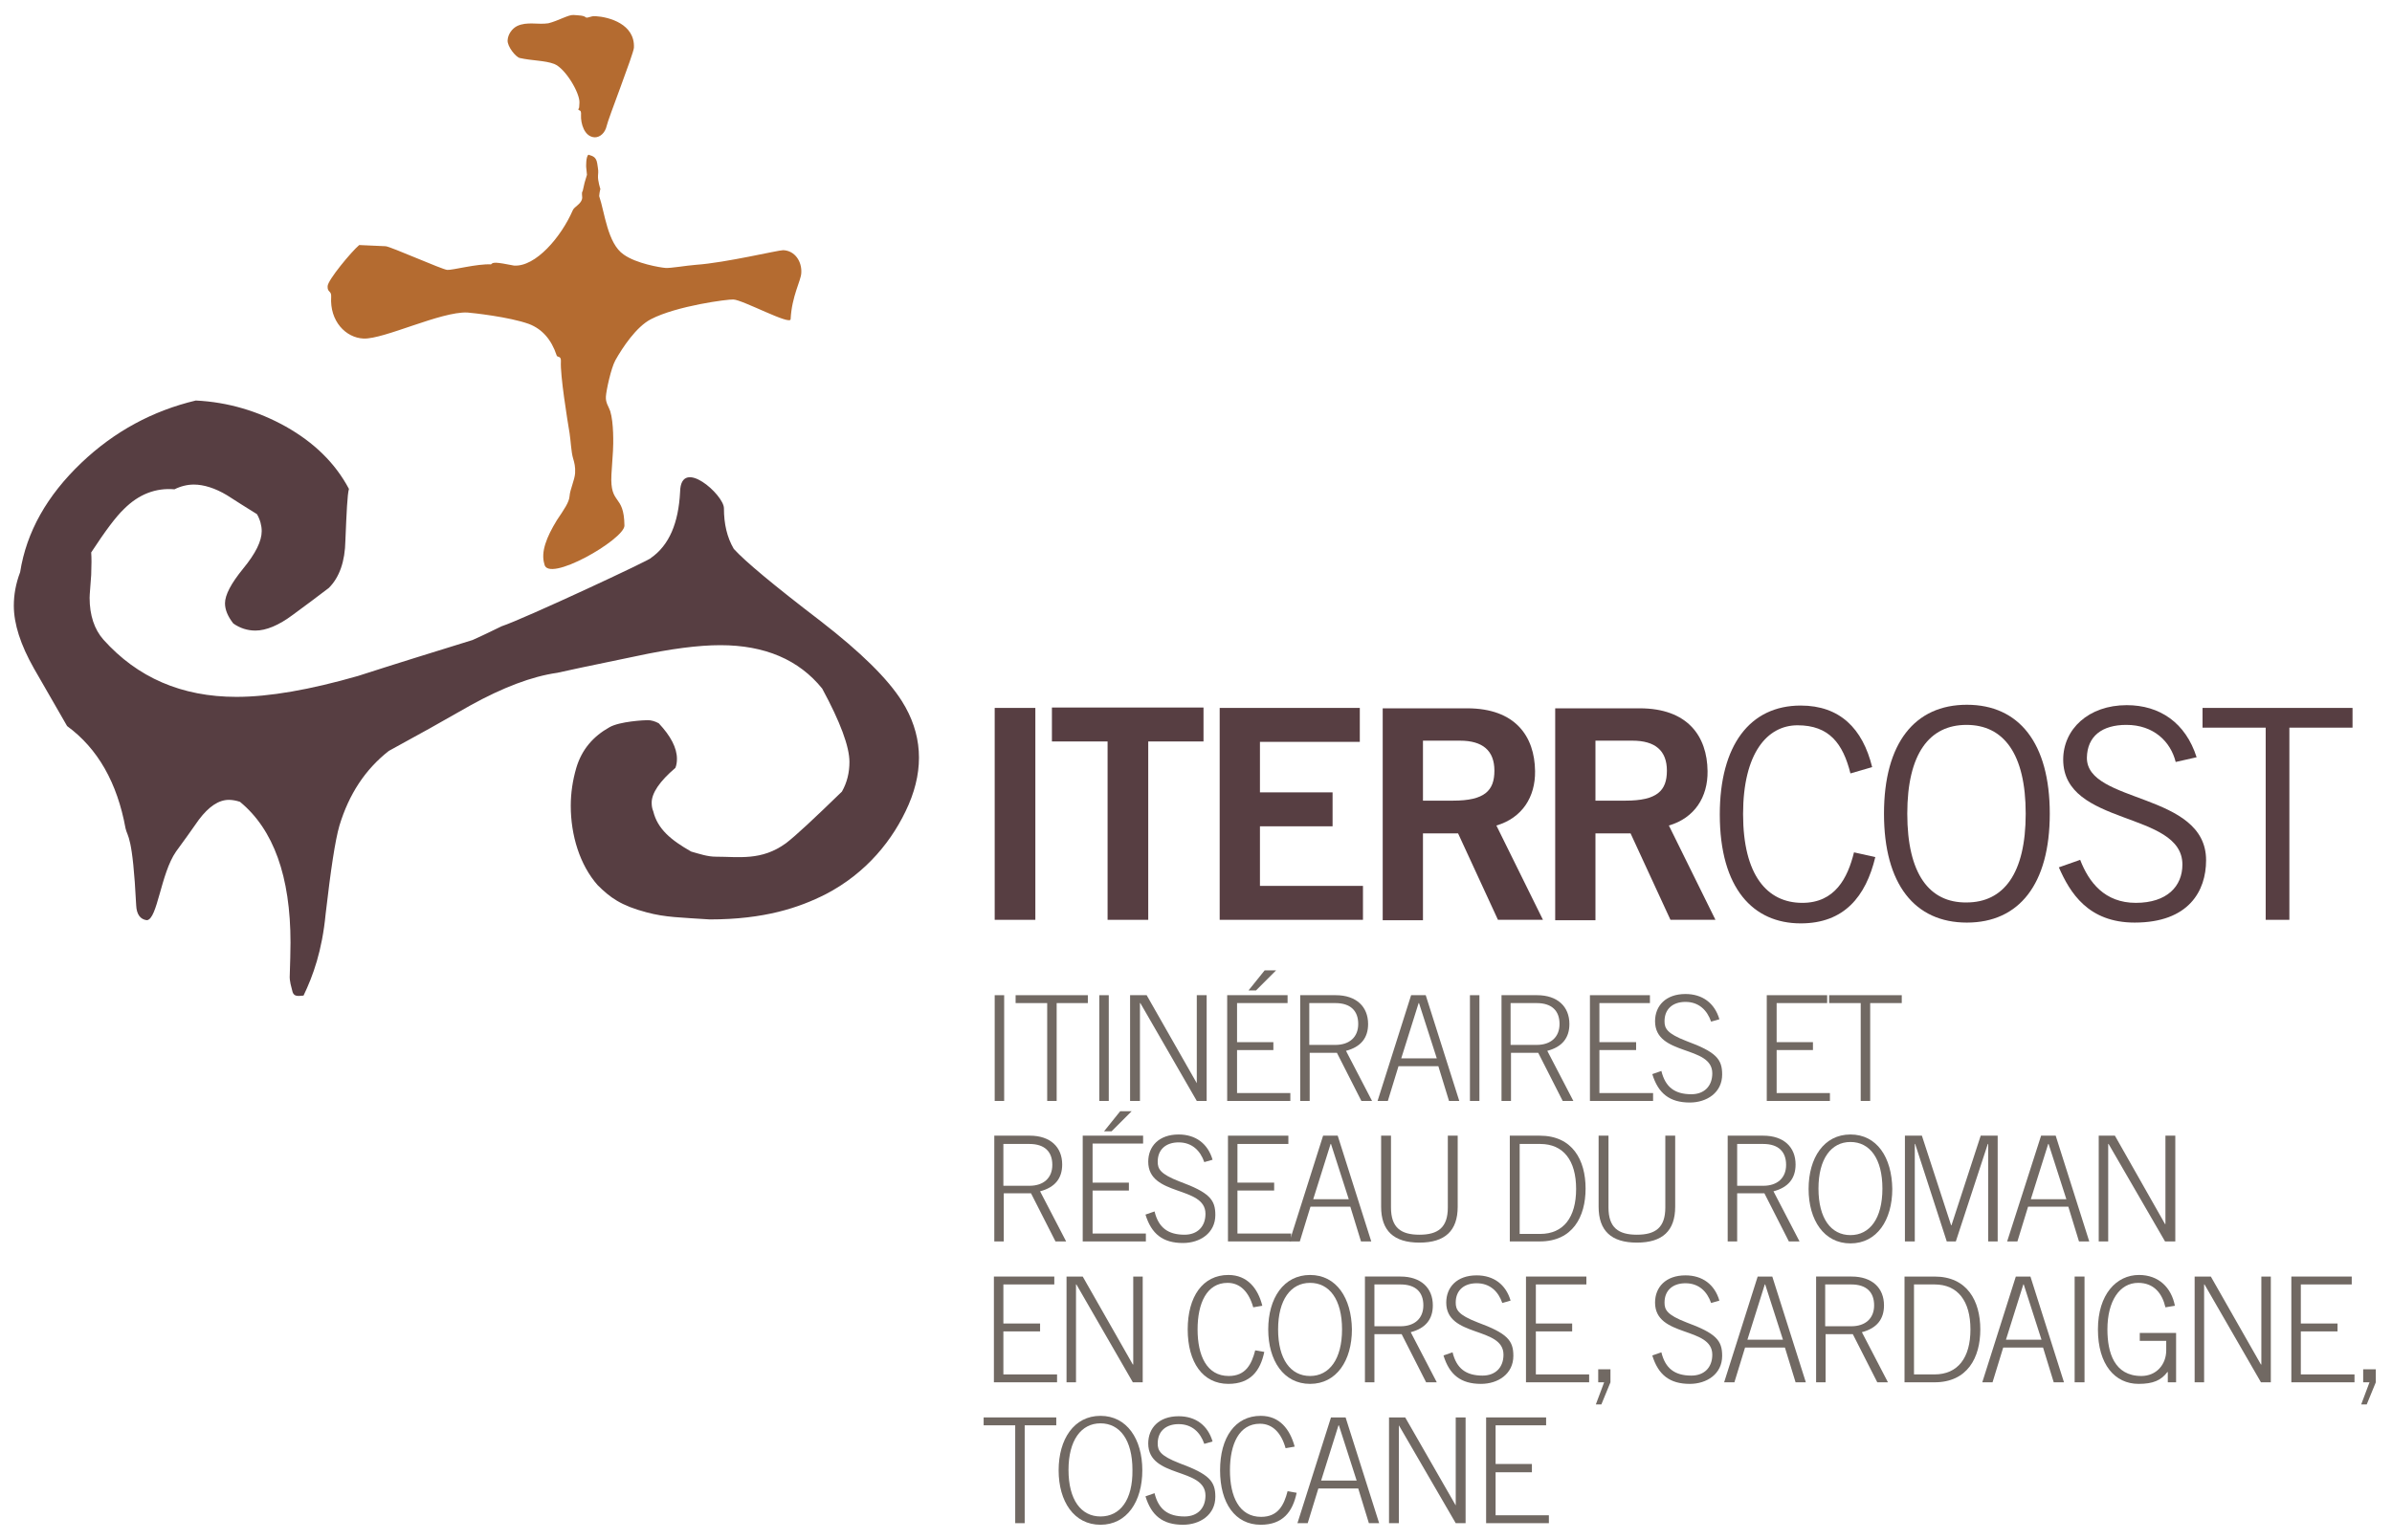 <?xml version="1.0" encoding="UTF-8"?> <!-- Generator: Adobe Illustrator 25.2.3, SVG Export Plug-In . SVG Version: 6.00 Build 0) --> <svg xmlns="http://www.w3.org/2000/svg" xmlns:xlink="http://www.w3.org/1999/xlink" version="1.1" id="Livello_1" x="0px" y="0px" viewBox="0 0 606 390.3" style="enable-background:new 0 0 606 390.3;" xml:space="preserve"> <style type="text/css"> .st0{fill:#B46B30;} .st1{fill:#573E42;} .st2{fill:#716963;} </style> <path class="st0" d="M145.3,3.8c1.3,0.1,2.6,0.1,3.1,0.6c0.5,0.3,1.2-0.4,2.5-0.3c3.4,0.2,10,2,9.7,8c-0.1,1.6-6.6,18.2-6.9,19.8 c-0.4,1.8-1.7,2.9-3,2.9c-2.7-0.1-3.6-3.6-3.5-5.6c0.1-1.6-0.5-1-0.7-1.5c0.3-0.6,0.2-0.1,0.3-1.7c0.1-2.5-3.6-8.7-6.4-9.8 c-2.4-0.9-5.6-0.8-8.7-1.5c-1-0.2-3.2-2.9-3.1-4.5c0.1-1.6,1.2-3,2.4-3.6c2.5-1.2,5.3-0.3,7.9-0.7C141.4,5.3,144,3.7,145.3,3.8"></path> <path class="st0" d="M151.8,49.7c1.4,4.1,2.1,12,6.2,14.8c3.2,2.3,9.3,3.3,10.6,3.4c1.3,0.1,5.2-0.6,7.8-0.8 c7.3-0.5,20.7-3.7,22-3.7c3,0.1,4.8,2.9,4.6,5.8c-0.1,2-2.4,5.8-2.7,11.7c-0.1,1.6-12.1-4.9-14.5-5c-1.3-0.1-14.4,1.6-20.9,5 c-3.7,1.9-7.2,7.2-9,10.4c-1.1,2-2.3,7.6-2.4,9.2c-0.1,1.6,0.7,2.5,1.1,3.7c0.9,2.9,0.8,8.3,0.7,10c-0.1,1.6-0.3,4.5-0.4,6.1 c-0.4,7.9,3.2,4.7,3.3,12.9c0,3.5-19.6,14.8-20.3,9.7c-0.9-3,0.5-6.7,3.2-11.1c1.8-2.7,3.1-4.5,3.2-6.1c0.1-1.6,1.3-4.1,1.4-5.8 c0.1-1.6-0.2-2.7-0.5-3.7c-0.5-1.6-0.6-4.5-0.9-6.4c-0.6-3.6-2.4-14.7-2.2-18.2c0.1-1.6-1-0.9-1.1-1.6c-1.3-3.9-3.6-6.6-7-7.9 c-5-1.8-14.3-2.8-15.6-2.9c-6.7-0.3-21.1,6.8-26.3,6.6c-4.5-0.2-8.6-4.4-8.2-10.6c0.1-1.6-1-1-0.9-2.7c0.1-1.6,6-8.7,8-10.4l6.7,0.3 c1.3,0.1,14.3,5.9,15.6,6c1.3,0.1,7.6-1.6,11.1-1.4c0.5-0.6,1.2-0.6,5.8,0.3c5.5,0.4,12-7.3,14.9-14c0.4-1,2.3-1.6,2.4-3.2 c0-0.3-0.2-1.5,0.1-1.6l0.5-2.2l0.6-2l-0.2-2c0,0-0.1-2.7,0.6-3.1c0.5,0.3,1.9,0.2,2.2,2.2c0.3,2,0.3,1.8,0.2,3.1 c-0.1,1.3,0.6,3.4,0.6,3.4S151.9,48.5,151.8,49.7"></path> <path class="st1" d="M230.2,203.9c-3.9,9-10.8,17.4-21,22.7c-6.7,3.4-15.5,6.4-29.4,6.4c-7.3-0.5-11.2-0.5-16-1.8 c-6.5-1.7-9.3-3.8-12.4-6.9c-4.5-5.1-6.8-12.6-6.8-20.1c0-3.3,0.5-6.5,1.4-9.6c1.4-4.7,4.3-8,8.4-10.3c2.6-1.5,8.9-1.8,9.7-1.8 c0.9,0,1.9,0.3,2.8,0.8c3,3.2,4.6,6.2,4.6,9c0,0.8-0.1,1.6-0.4,2.3c-4,3.4-6,6.4-6,8.8c0,0.8,0.1,1.5,0.4,2.2 c1.1,4.5,4.5,7.3,9.6,10.2c2.1,0.6,4.2,1.3,6.2,1.3c5.9,0,11.6,1.1,17.8-3.4c2.5-1.9,7.2-6.3,14.2-13.1c1.3-2.3,1.9-4.8,1.9-7.5 c0-3.9-2.3-10.1-6.9-18.6c-5.9-7.3-14.5-11-25.8-11c-5.5,0-12.6,0.9-21.4,2.8c-12.1,2.5-18.7,3.9-19.9,4.2 c-6.4,0.9-13.8,3.7-22.1,8.3c-6.8,3.9-13.6,7.7-20.6,11.5c-6,4.7-10.1,11-12.5,18.9c-1.1,3.8-2.2,11.2-3.5,22.4 c-0.9,9.4-3.2,15.7-5.6,20.7c-1.8,0.2-2.6,0.2-2.9-1.4c-0.7-2.4-0.6-3.4-0.6-3.4c0.1-3.4,0.2-6.3,0.2-8.6c0-16.8-4.3-28.7-12.8-35.7 c-0.9-0.3-1.9-0.5-2.8-0.5c-2.6,0-5.1,1.7-7.6,5c-1.9,2.7-3.8,5.4-5.8,8.1c-3.9,5.6-4.7,17.2-7.4,17.4c-1.6-0.2-2.6-1.4-2.7-3.8 c-0.9-17.9-2.2-17.2-2.7-19.5c-2.1-11.5-7-20.2-14.8-25.9c-2.8-4.9-5.6-9.7-8.4-14.6c-3.4-6-5.1-11.3-5.1-15.9 c0-2.8,0.5-5.6,1.6-8.5c1.6-10.2,6.8-19.4,15.5-27.7c8.4-8,18.1-13.2,29-15.8c8.2,0.4,15.8,2.7,22.8,6.6c7.1,4,12.5,9.2,16,15.8 c-0.4,1.4-0.6,5.8-0.9,13.1c-0.1,5.3-1.5,9.3-4.2,12c-3,2.3-6.1,4.6-9.1,6.8c-3.6,2.7-6.8,4-9.5,4c-2,0-3.9-0.6-5.6-1.8 c-1.4-1.8-2.1-3.5-2.1-5.1c0-2.1,1.5-5,4.6-8.8c3.2-3.9,4.7-7,4.7-9.5c0-1.4-0.4-2.9-1.2-4.3c-2.6-1.6-5.1-3.2-7.6-4.8 c-3-1.8-5.9-2.7-8.4-2.7c-1.6,0-3.3,0.4-4.9,1.2c-4.7-0.4-9,1.2-12.8,5c-2,1.9-4.7,5.5-8.3,11c0.1,1.3,0.1,3.2,0,5.7 c-0.2,3-0.4,4.9-0.4,5.8c0,4.4,1.2,8,3.5,10.6c8.6,9.6,19.8,14.5,33.7,14.5c8.3,0,18.6-1.8,30.8-5.3c9.6-3.1,19.3-6.1,29-9.1 c2.5-1.1,4.9-2.3,7.4-3.5c5.5-1.8,38.5-17.2,37.8-17.3c4.6-3.2,7-8.8,7.4-16.8c0.2-8.9,11.1,0.8,11.1,4.2c0,4,0.8,7.4,2.5,10.3 c2.8,3.1,10.1,9.2,22,18.3c10.2,7.9,17,14.6,20.6,20.3C233.6,185.8,234.2,194.6,230.2,203.9"></path> <rect x="252" y="179.4" class="st1" width="10.3" height="53.7"></rect> <polygon class="st1" points="266.5,179.3 266.5,187.9 280.6,187.9 280.6,233.1 290.9,233.1 290.9,187.9 304.9,187.9 304.9,179.3 "></polygon> <polygon class="st1" points="345.3,233.1 345.3,224.5 319.2,224.5 319.2,209.4 337.6,209.4 337.6,200.8 319.2,200.8 319.2,188 344.5,188 344.5,179.4 309,179.4 309,233.1 "></polygon> <path class="st1" d="M360.5,187.7h9.4c5.7,0,8.7,2.5,8.7,7.6c0,5.1-2.5,7.6-10.5,7.6h-7.6V187.7z M360.5,233.1v-21.9h8.9l10.1,21.9 h11.4l-11.8-23.9c6.5-1.9,9.9-7.2,9.8-13.8c-0.1-8.8-5-15.9-17.2-15.9h-21.4v53.7H360.5z"></path> <path class="st1" d="M404.2,187.7h9.4c5.7,0,8.7,2.5,8.7,7.6c0,5.1-2.5,7.6-10.5,7.6h-7.6V187.7z M404.2,233.1v-21.9h8.9l10.1,21.9 h11.4l-11.8-23.9c6.5-1.9,9.9-7.2,9.8-13.8c-0.1-8.8-5-15.9-17.2-15.9h-21.4v53.7H404.2z"></path> <path class="st1" d="M469.7,216c-1.6,6.5-4.8,12.8-13.1,12.8c-8.9,0-15-7-15-22.5c0-15.4,6.1-22.5,13.8-22.5c8,0,11.5,4.6,13.4,12.2 l5.5-1.6c-2.4-9.8-8.2-15.6-18.1-15.6c-12.9,0-20.5,10.1-20.5,27.6c0,18.8,8.5,27.6,20.5,27.6c11,0,16.5-6.8,18.9-16.8L469.7,216z"></path> <path class="st1" d="M477.3,206.2c0,17.9,7.8,27.6,21,27.6c13.2,0,21-9.7,21-27.6c0-17.9-7.8-27.6-21-27.6 C485.1,178.6,477.3,188.3,477.3,206.2 M483.2,206.2c0-15.2,5.6-22.5,15-22.5c9.4,0,15,7.3,15,22.5c0,15.2-5.6,22.5-15,22.5 C488.8,228.8,483.2,221.5,483.2,206.2"></path> <path class="st1" d="M556.5,191.9c-2.8-8.8-9.4-13.2-17.7-13.2c-9.7,0-16.1,6.1-16.1,13.8c0,17,30.2,12.9,30.2,26.6 c0,5.5-3.9,9.7-11.8,9.7s-11.9-5.2-14.1-10.9l-5.4,1.9c2.8,6.4,7.4,14,19.2,14c13.7,0,18.1-8,18.1-15.8c0-17.3-30.3-14.3-30.2-26 c0.1-5.4,3.8-8.3,10-8.3c6.9,0,11.2,4.2,12.5,9.4L556.5,191.9z"></path> <polygon class="st1" points="596,184.4 596,179.4 558,179.4 558,184.4 574,184.4 574,233.1 580,233.1 580,184.4 "></polygon> <polygon class="st2" points="249.2,361.2 257.2,361.2 257.2,386 259.6,386 259.6,361.2 267.6,361.2 267.6,359.2 249.2,359.2 "></polygon> <path class="st2" d="M278.8,384.3c-4.9,0-8.1-4.2-8.1-11.8c0-7.5,3.2-11.8,8.1-11.8c4.9,0,8.1,4.2,8.1,11.8 C287,380.1,283.8,384.3,278.8,384.3 M278.8,358.8c-6.7,0-10.6,5.9-10.6,13.8c0,7.9,3.9,13.8,10.6,13.8c6.7,0,10.6-5.9,10.6-13.8 C289.4,364.7,285.5,358.8,278.8,358.8"></path> <path class="st2" d="M290.2,379.2c1.5,4.9,4.4,7.2,9.5,7.2c4.3,0,8.2-2.5,8.2-7.1c0-3.9-1.5-5.7-9.1-8.5c-4.9-1.9-5.5-3.2-5.5-5 c0-3.2,2.2-4.9,5.3-4.9c3.4,0,5.5,2.1,6.5,5l2.1-0.6c-1.2-4.1-4.3-6.4-8.6-6.4c-5,0-7.7,3-7.7,6.9c0,8.9,14.5,6,14.5,13.2 c0,3.2-2,5.3-5.3,5.3c-4.2,0-6.6-1.8-7.6-5.9L290.2,379.2z"></path> <path class="st2" d="M328,366.6c-1.2-4.4-3.8-7.8-8.6-7.8c-6.5,0-10.3,5.5-10.3,13.8c0,8.3,3.8,13.8,10.3,13.8 c5.6,0,8.1-3.3,9.1-8.1l-2.3-0.4c-0.9,3.5-2.4,6.5-6.7,6.5c-5.6,0-7.9-5.2-7.9-11.8c0-6.6,2.3-11.8,7.6-11.8c3.2,0,5.4,2.3,6.5,6.2 L328,366.6z"></path> <path class="st2" d="M328.7,386h2.6l2.7-8.8h10.1l2.7,8.8h2.6l-8.5-26.8h-3.7L328.7,386z M334.7,375.2l4.4-14h0.1l4.5,14H334.7z"></path> <polygon class="st2" points="351.9,386 354.4,386 354.4,361.2 354.4,361.2 368.8,386 371.3,386 371.3,359.2 368.8,359.2 368.8,381.5 368.8,381.5 356,359.2 351.9,359.2 "></polygon> <polygon class="st2" points="392.4,386 392.4,384 378.9,384 378.9,373.1 388.1,373.1 388.1,371 378.9,371 378.9,361.2 391.7,361.2 391.7,359.2 376.5,359.2 376.5,386 "></polygon> <polygon class="st2" points="267.8,350.3 267.8,348.3 254.2,348.3 254.2,337.4 263.5,337.4 263.5,335.4 254.2,335.4 254.2,325.5 267.1,325.5 267.1,323.5 251.8,323.5 251.8,350.3 "></polygon> <polygon class="st2" points="270.2,350.3 272.6,350.3 272.6,325.5 272.7,325.5 287,350.3 289.5,350.3 289.5,323.5 287.1,323.5 287.1,345.8 287,345.8 274.3,323.5 270.2,323.5 "></polygon> <path class="st2" d="M319.8,330.9c-1.1-4.4-3.8-7.8-8.6-7.8c-6.5,0-10.3,5.5-10.3,13.8c0,8.3,3.8,13.8,10.3,13.8 c5.6,0,8.1-3.3,9.1-8.1l-2.3-0.4c-0.9,3.5-2.4,6.5-6.7,6.5c-5.6,0-7.9-5.2-7.9-11.8s2.3-11.8,7.6-11.8c3.2,0,5.4,2.3,6.5,6.2 L319.8,330.9z"></path> <path class="st2" d="M331.9,348.7c-4.9,0-8.1-4.2-8.1-11.8c0-7.5,3.2-11.8,8.1-11.8c4.9,0,8.1,4.2,8.1,11.8 C340,344.4,336.8,348.7,331.9,348.7 M331.9,323.1c-6.7,0-10.6,5.9-10.6,13.8c0,7.9,3.9,13.8,10.6,13.8c6.7,0,10.6-5.9,10.6-13.8 C342.4,329,338.6,323.1,331.9,323.1"></path> <path class="st2" d="M357.4,337.6c3.8-1,5.6-3.3,5.6-6.8c0-4.4-3-7.3-8.2-7.3h-9v26.8h2.4v-12.2h6.9l6.2,12.2h2.7L357.4,337.6z M348.2,325.5h6.6c3.9,0,5.8,2,5.8,5.3c0,3.3-2.2,5.3-5.8,5.3h-6.6V325.5z"></path> <path class="st2" d="M365.7,343.5c1.5,4.9,4.4,7.2,9.5,7.2c4.3,0,8.2-2.5,8.2-7.1c0-3.9-1.5-5.7-9.1-8.5c-4.9-1.9-5.5-3.2-5.5-5 c0-3.2,2.2-4.9,5.3-4.9c3.4,0,5.5,2.1,6.5,5l2.1-0.6c-1.2-4.1-4.3-6.4-8.6-6.4c-5,0-7.7,3-7.7,6.9c0,8.9,14.5,6,14.5,13.2 c0,3.2-2,5.3-5.3,5.3c-4.2,0-6.6-1.8-7.6-5.9L365.7,343.5z"></path> <polygon class="st2" points="402.6,350.3 402.6,348.3 389.1,348.3 389.1,337.4 398.3,337.4 398.3,335.4 389.1,335.4 389.1,325.5 401.9,325.5 401.9,323.5 386.6,323.5 386.6,350.3 "></polygon> <polygon class="st2" points="404.9,347 404.9,350.3 406.4,350.3 404.3,355.9 405.7,355.9 408,350.3 408,347 "></polygon> <path class="st2" d="M418.6,343.5c1.5,4.9,4.4,7.2,9.5,7.2c4.3,0,8.2-2.5,8.2-7.1c0-3.9-1.5-5.7-9.1-8.5c-4.9-1.9-5.5-3.2-5.5-5 c0-3.2,2.2-4.9,5.3-4.9c3.4,0,5.5,2.1,6.5,5l2.1-0.6c-1.2-4.1-4.3-6.4-8.6-6.4c-5,0-7.7,3-7.7,6.9c0,8.9,14.5,6,14.5,13.2 c0,3.2-2,5.3-5.3,5.3c-4.2,0-6.6-1.8-7.6-5.9L418.6,343.5z"></path> <path class="st2" d="M436.8,350.3h2.6l2.7-8.8h10.1l2.7,8.8h2.6l-8.5-26.8h-3.7L436.8,350.3z M442.7,339.5l4.4-14h0.1l4.5,14H442.7z "></path> <path class="st2" d="M471.7,337.6c3.8-1,5.6-3.3,5.6-6.8c0-4.4-3-7.3-8.2-7.3h-9v26.8h2.4v-12.2h6.9l6.2,12.2h2.7L471.7,337.6z M462.4,325.5h6.6c3.9,0,5.8,2,5.8,5.3c0,3.3-2.2,5.3-5.8,5.3h-6.6V325.5z"></path> <path class="st2" d="M482.5,350.3h7.6c8.3,0,11.6-6.2,11.6-13.4c0-7.2-3.3-13.4-11.6-13.4h-7.6V350.3z M484.9,325.5h5.2 c5.9,0,9.1,4.2,9.1,11.4c0,7.2-3.2,11.4-9.1,11.4h-5.2V325.5z"></path> <path class="st2" d="M502.2,350.3h2.6l2.7-8.8h10.1l2.7,8.8h2.6l-8.5-26.8h-3.7L502.2,350.3z M508.2,339.5l4.4-14h0.1l4.5,14H508.2z "></path> <rect x="525.6" y="323.5" class="st2" width="2.5" height="26.8"></rect> <path class="st2" d="M551,330.9c-0.9-4.6-4.1-7.8-9.1-7.8c-5.7,0-10.4,4.9-10.4,13.8s4.3,13.8,10.3,13.8c3.7,0,5.7-0.9,7.3-3h0.1 v2.6h2.1v-12.5h-9.2v2h6.7v2.4c0,3.6-2.5,6.5-6.3,6.5c-6.9,0-8.6-6-8.6-11.8c0-7.2,3.1-11.8,7.8-11.8c4,0,6.1,2.7,6.9,6.2L551,330.9 z"></path> <polygon class="st2" points="556,350.3 558.4,350.3 558.4,325.5 558.5,325.5 572.8,350.3 575.3,350.3 575.3,323.5 572.9,323.5 572.9,345.8 572.8,345.8 560.1,323.5 556,323.5 "></polygon> <polygon class="st2" points="596.5,350.3 596.5,348.3 582.9,348.3 582.9,337.4 592.2,337.4 592.2,335.4 582.9,335.4 582.9,325.5 595.8,325.5 595.8,323.5 580.5,323.5 580.5,350.3 "></polygon> <polygon class="st2" points="598.7,347 598.7,350.3 600.3,350.3 598.2,355.9 599.6,355.9 601.9,350.3 601.9,347 "></polygon> <path class="st2" d="M263.5,301.9c3.8-1,5.6-3.3,5.6-6.8c0-4.4-3-7.3-8.2-7.3h-9v26.8h2.4v-12.2h6.9l6.2,12.2h2.7L263.5,301.9z M254.2,289.9h6.6c3.9,0,5.8,2,5.8,5.3c0,3.3-2.2,5.3-5.8,5.3h-6.6V289.9z"></path> <path class="st2" d="M290.3,314.6v-2h-13.5v-10.9h9.2v-2h-9.2v-9.9h12.8v-2h-15.3v26.8H290.3z M283.8,281.6l-4.1,5.1h1.9l5.1-5.1 H283.8z"></path> <path class="st2" d="M290.2,307.8c1.5,4.9,4.4,7.2,9.5,7.2c4.3,0,8.2-2.5,8.2-7.1c0-3.9-1.5-5.7-9.1-8.5c-4.9-1.9-5.5-3.2-5.5-5 c0-3.2,2.2-4.9,5.3-4.9c3.4,0,5.5,2.1,6.5,5l2.1-0.6c-1.2-4.1-4.3-6.4-8.6-6.4c-5,0-7.7,3-7.7,6.9c0,8.9,14.5,6,14.5,13.2 c0,3.2-2,5.3-5.3,5.3c-4.2,0-6.6-1.8-7.6-5.9L290.2,307.8z"></path> <polygon class="st2" points="327.1,314.6 327.1,312.6 313.5,312.6 313.5,301.7 322.8,301.7 322.8,299.7 313.5,299.7 313.5,289.9 326.4,289.9 326.4,287.8 311.1,287.8 311.1,314.6 "></polygon> <path class="st2" d="M326.7,314.6h2.6l2.7-8.8h10.1l2.7,8.8h2.6l-8.5-26.8h-3.7L326.7,314.6z M332.7,303.9l4.4-14h0.1l4.5,14H332.7z "></path> <path class="st2" d="M349.9,287.8v18c0,6.1,3.2,9.1,9.7,9.1c6.5,0,9.7-3,9.7-9.1v-18h-2.5v18.2c0,5.1-2.5,6.9-7.2,6.9 c-4.7,0-7.2-1.8-7.2-6.9v-18.2H349.9z"></path> <path class="st2" d="M382.5,314.6h7.6c8.3,0,11.6-6.2,11.6-13.4c0-7.2-3.3-13.4-11.6-13.4h-7.6V314.6z M385,289.9h5.2 c5.9,0,9.1,4.2,9.1,11.4c0,7.2-3.2,11.4-9.1,11.4H385V289.9z"></path> <path class="st2" d="M405,287.8v18c0,6.1,3.2,9.1,9.7,9.1c6.5,0,9.7-3,9.7-9.1v-18h-2.5v18.2c0,5.1-2.5,6.9-7.2,6.9 c-4.7,0-7.2-1.8-7.2-6.9v-18.2H405z"></path> <path class="st2" d="M449.3,301.9c3.8-1,5.6-3.3,5.6-6.8c0-4.4-3-7.3-8.2-7.3h-9v26.8h2.4v-12.2h6.9l6.2,12.2h2.7L449.3,301.9z M440.1,289.9h6.6c3.9,0,5.8,2,5.8,5.3c0,3.3-2.2,5.3-5.8,5.3h-6.6V289.9z"></path> <path class="st2" d="M468.8,313c-4.9,0-8.1-4.2-8.1-11.8c0-7.5,3.2-11.8,8.1-11.8c4.9,0,8.1,4.2,8.1,11.8 C476.9,308.8,473.7,313,468.8,313 M468.8,287.5c-6.7,0-10.6,5.9-10.6,13.8c0,7.9,3.9,13.8,10.6,13.8c6.7,0,10.6-5.9,10.6-13.8 C479.3,293.3,475.5,287.5,468.8,287.5"></path> <polygon class="st2" points="485.1,314.6 485.1,289.9 485.2,289.9 493.2,314.6 495.5,314.6 503.6,289.9 503.7,289.9 503.7,314.6 506.1,314.6 506.1,287.8 501.8,287.8 494.4,310.5 494.3,310.5 486.9,287.8 482.6,287.8 482.6,314.6 "></polygon> <path class="st2" d="M508.5,314.6h2.6l2.7-8.8H524l2.7,8.8h2.6l-8.5-26.8h-3.7L508.5,314.6z M514.5,303.9l4.4-14h0.1l4.5,14H514.5z"></path> <polygon class="st2" points="531.7,314.6 534.1,314.6 534.1,289.9 534.2,289.9 548.5,314.6 551.1,314.6 551.1,287.8 548.6,287.8 548.6,310.2 548.5,310.2 535.8,287.8 531.7,287.8 "></polygon> <rect x="252" y="252.2" class="st2" width="2.4" height="26.8"></rect> <polygon class="st2" points="257.3,254.2 265.3,254.2 265.3,279 267.7,279 267.7,254.2 275.6,254.2 275.6,252.2 257.3,252.2 "></polygon> <rect x="278.5" y="252.2" class="st2" width="2.4" height="26.8"></rect> <polygon class="st2" points="286.3,279 288.8,279 288.8,254.2 288.9,254.2 303.2,279 305.7,279 305.7,252.2 303.2,252.2 303.2,274.5 303.2,274.5 290.5,252.2 286.3,252.2 "></polygon> <path class="st2" d="M326.9,279v-2h-13.5v-10.9h9.2v-2h-9.2v-9.9h12.8v-2h-15.3V279H326.9z M320.4,245.9l-4.1,5.1h1.9l5.1-5.1H320.4 z"></path> <path class="st2" d="M341,266.3c3.8-1,5.6-3.3,5.6-6.8c0-4.4-3-7.3-8.2-7.3h-9V279h2.4v-12.2h6.9l6.2,12.2h2.7L341,266.3z M331.7,254.2h6.6c3.9,0,5.8,2,5.8,5.3c0,3.3-2.2,5.3-5.8,5.3h-6.6V254.2z"></path> <path class="st2" d="M349,279h2.6l2.7-8.8h10.1l2.7,8.8h2.6l-8.5-26.8h-3.7L349,279z M355,268.2l4.4-14h0.1l4.5,14H355z"></path> <rect x="372.4" y="252.2" class="st2" width="2.4" height="26.8"></rect> <path class="st2" d="M392,266.3c3.8-1,5.6-3.3,5.6-6.8c0-4.4-3-7.3-8.2-7.3h-9V279h2.4v-12.2h6.9l6.2,12.2h2.7L392,266.3z M382.7,254.2h6.6c3.9,0,5.8,2,5.8,5.3c0,3.3-2.2,5.3-5.8,5.3h-6.6V254.2z"></path> <polygon class="st2" points="418.8,279 418.8,277 405.2,277 405.2,266.1 414.5,266.1 414.5,264.1 405.2,264.1 405.2,254.2 418,254.2 418,252.2 402.8,252.2 402.8,279 "></polygon> <path class="st2" d="M418.6,272.2c1.5,4.9,4.4,7.2,9.5,7.2c4.3,0,8.2-2.5,8.2-7.1c0-3.9-1.5-5.7-9.1-8.5c-4.9-1.9-5.5-3.2-5.5-5 c0-3.2,2.2-4.9,5.3-4.9c3.4,0,5.5,2.1,6.5,5l2.1-0.6c-1.2-4.1-4.3-6.4-8.6-6.4c-5,0-7.7,3-7.7,6.9c0,8.9,14.5,6,14.5,13.2 c0,3.2-2,5.3-5.3,5.3c-4.2,0-6.6-1.8-7.6-5.9L418.6,272.2z"></path> <polygon class="st2" points="463.6,279 463.6,277 450.1,277 450.1,266.1 459.3,266.1 459.3,264.1 450.1,264.1 450.1,254.2 462.9,254.2 462.9,252.2 447.6,252.2 447.6,279 "></polygon> <polygon class="st2" points="463.4,254.2 471.4,254.2 471.4,279 473.8,279 473.8,254.2 481.8,254.2 481.8,252.2 463.4,252.2 "></polygon> </svg> 
